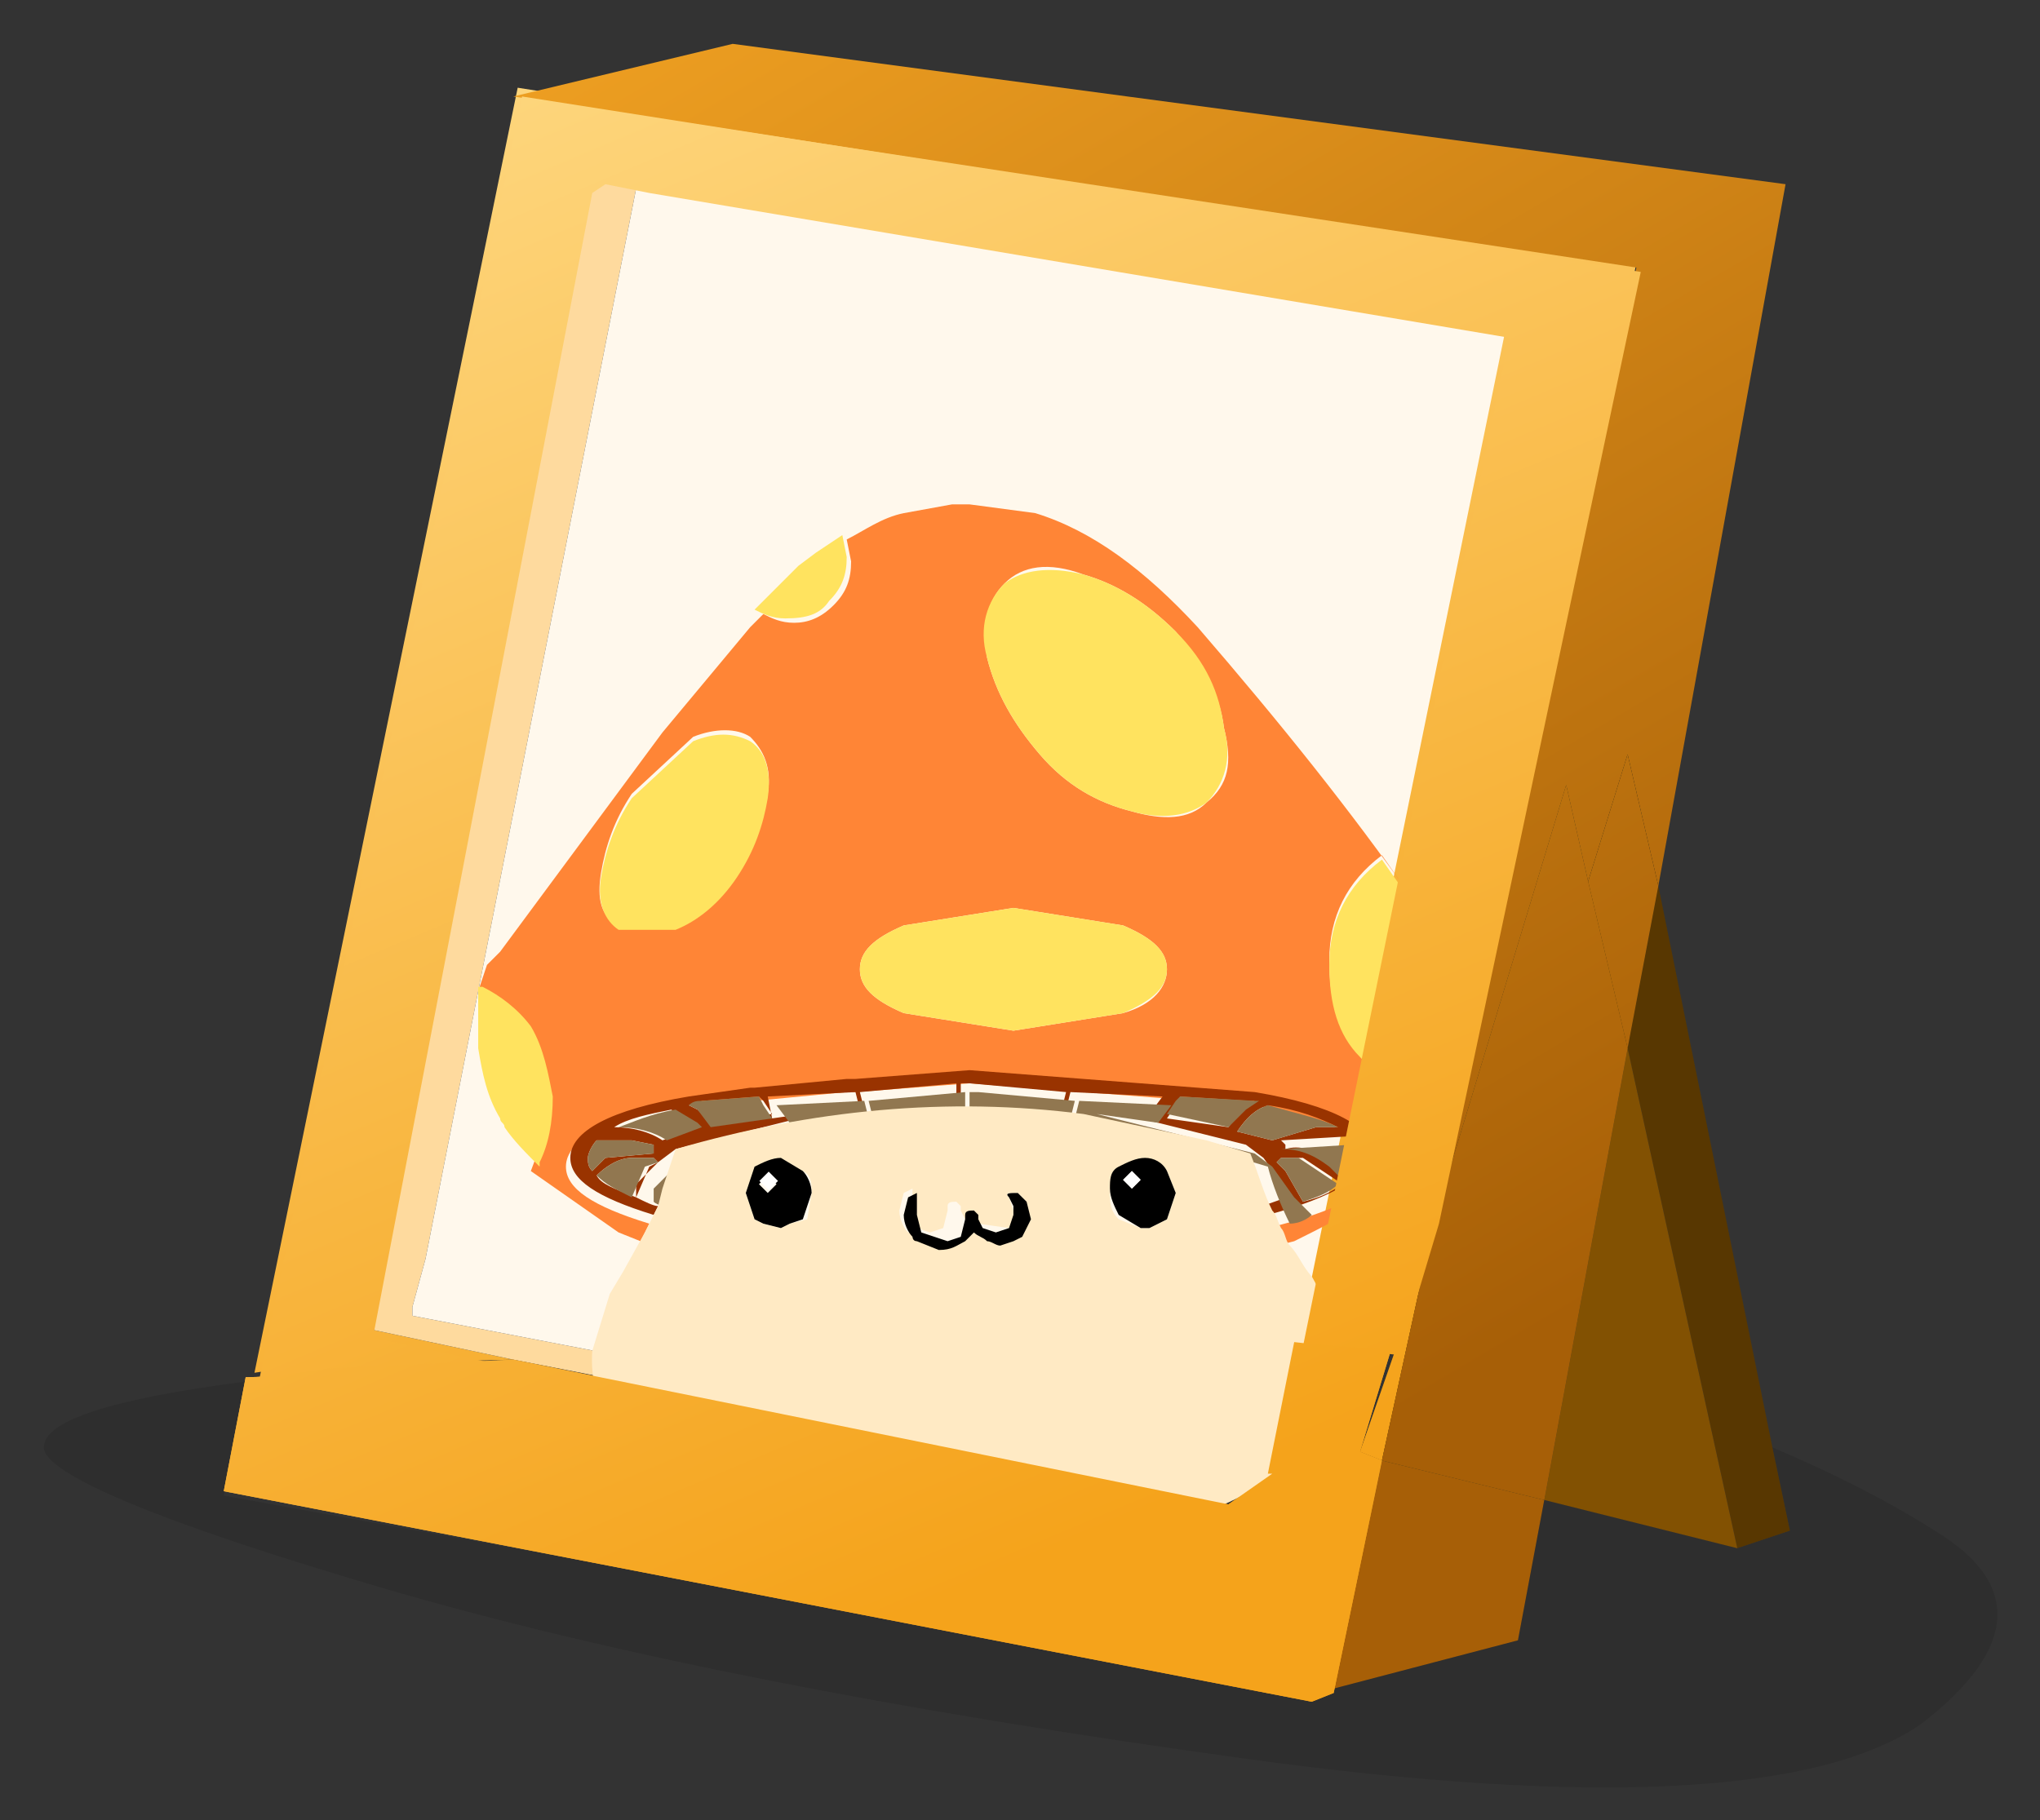 <?xml version="1.0" encoding="utf-8"?>
<!-- Generator: Adobe Illustrator 21.0.2, SVG Export Plug-In . SVG Version: 6.00 Build 0)  -->
<svg version="1.1" id="Layer_1" xmlns="http://www.w3.org/2000/svg" xmlns:xlink="http://www.w3.org/1999/xlink" x="0px" y="0px"
	 viewBox="0 0 46.5 41.5" style="enable-background:new 0 0 46.5 41.5;" xml:space="preserve">
<rect x="0" y="0" width="46.5" height="41.5" fill="#333333" stroke="none"/>
<style type="text/css">
	.st0{fill-opacity:0.102;}
	.st1{fill:#583701;}
	.st2{fill:#825102;}
	.st3{fill:url(#SVGID_1_);}
	.st4{fill:url(#SVGID_2_);}
	.st5{fill:url(#SVGID_3_);}
	.st6{fill:url(#SVGID_4_);}
	.st7{fill:url(#SVGID_5_);}
	.st8{fill:url(#SVGID_6_);}
	.st9{fill:#FEDA9E;}
	.st10{fill:#FFF8EC;}
	.st11{fill:url(#SVGID_7_);}
	.st12{fill:url(#SVGID_8_);}
	.st13{fill:#FF8536;}
	.st14{fill:#993300;}
	.st15{fill:#917750;}
	.st16{fill:#FFEAC4;}
	.st17{fill:#FFE35F;}
	.st18{fill:#FFFFFF;}
	.st19{fill:url(#SVGID_9_);}
	.st20{fill:url(#SVGID_10_);}
</style>
<g>
	<path class="st0" d="M44.1,34.9c-1.1-0.7-2.3-1.3-3.7-1.9l0.4,1.9l-1.2,0.4l-0.4-0.2l-4-1l-0.6,3.2l-4.2,1.1l-0.5,0.2L5.1,34.1
		l0.5-2.6C2.5,31.9,1,32.4,1,33c0,0.6,2.6,1.7,7.7,3.2c5.1,1.5,11.7,2.8,19.7,3.9c8,1.1,13.1,0.8,15.4-0.8
		C46,37.6,46.1,36.1,44.1,34.9z"/>
	<polygon class="st1" points="39.6,35.3 39.2,35.2 39.6,35.3 40.8,34.9 40.4,33 37.8,20.2 37.1,23.9 	"/>
	<polygon class="st2" points="37.1,23.9 35.2,34.2 39.2,35.2 39.6,35.3 	"/>
	
		<linearGradient id="SVGID_1_" gradientUnits="userSpaceOnUse" x1="-20027.81" y1="-3494.636" x2="-18455.783" y2="-3494.636" gradientTransform="matrix(-9.300000e-03 -2.210000e-02 -2.370000e-02 1.000000e-02 -255.166 -368.012)">
		<stop  offset="0" style="stop-color:#F5A31B"/>
		<stop  offset="1" style="stop-color:#FED881"/>
	</linearGradient>
	<polygon class="st3" points="9.4,29.8 9.7,28.7 9.4,29.8 	"/>
	
		<linearGradient id="SVGID_2_" gradientUnits="userSpaceOnUse" x1="-20027.81" y1="-4080.11" x2="-18455.783" y2="-4080.11" gradientTransform="matrix(-9.300000e-03 -2.210000e-02 -2.370000e-02 1.000000e-02 -255.166 -368.012)">
		<stop  offset="0" style="stop-color:#F5A31B"/>
		<stop  offset="1" style="stop-color:#FED881"/>
	</linearGradient>
	<path class="st4" d="M11.7,31l-3.3-0.7l5-26.1L13.7,4l1,0.2v0l19.6,3.3l-4.7,23c0.8,0.1,1.5,0.1,2.2,0.2l0.9-3l4.6-21.7l-25.5-4h0
		l-6,29.3c0.6-0.1,1.2-0.2,1.9-0.2L11.7,31z"/>
	<path class="st0" d="M29.9,38.8l0.5-0.2l1.1-5.3L31,33.1l0.7-2.3c-0.7-0.1-1.4-0.1-2.2-0.2l-0.6,3l0.1,0l-1,0.7L11.7,31l-4.2,0.2
		c-0.7,0.1-1.3,0.2-1.9,0.2l-0.5,2.6L29.9,38.8z"/>
	<polygon class="st2" points="31.8,30.8 31,33.1 31.5,33.3 32.7,27.8 	"/>
	
		<linearGradient id="SVGID_3_" gradientUnits="userSpaceOnUse" x1="-20027.81" y1="-4275.942" x2="-18455.783" y2="-4275.942" gradientTransform="matrix(-9.300000e-03 -2.210000e-02 -2.370000e-02 1.000000e-02 -255.166 -368.012)">
		<stop  offset="0" style="stop-color:#F5A31B"/>
		<stop  offset="1" style="stop-color:#FED881"/>
	</linearGradient>
	<polygon class="st5" points="31.8,30.8 31,33.1 31.5,33.3 32.7,27.8 	"/>
	<polygon class="st0" points="30.4,38.5 34.6,37.4 35.2,34.2 31.5,33.3 	"/>
	
		<linearGradient id="SVGID_4_" gradientUnits="userSpaceOnUse" x1="-17563.285" y1="-2734.168" x2="-15991.259" y2="-2734.168" gradientTransform="matrix(-1.440000e-02 -2.430000e-02 -1.440000e-02 8.500000e-03 -251.792 -376.306)">
		<stop  offset="0" style="stop-color:#A75F07"/>
		<stop  offset="1" style="stop-color:#FCAC27"/>
	</linearGradient>
	<polygon class="st6" points="32.7,27.8 35.7,17.9 36.2,20.1 37.1,17.2 37.8,20.2 40.7,4.2 16.7,1 11.7,2.2 37.3,6.1 	"/>
	
		<linearGradient id="SVGID_5_" gradientUnits="userSpaceOnUse" x1="-17563.285" y1="-2060.407" x2="-15991.259" y2="-2060.407" gradientTransform="matrix(-1.440000e-02 -2.430000e-02 -1.440000e-02 8.500000e-03 -251.792 -376.306)">
		<stop  offset="0" style="stop-color:#A75F07"/>
		<stop  offset="1" style="stop-color:#FCAC27"/>
	</linearGradient>
	<polygon class="st7" points="30.4,38.5 34.6,37.4 35.2,34.2 31.5,33.3 	"/>
	<polygon class="st1" points="36.2,20.1 37.1,23.9 37.8,20.2 37.1,17.2 	"/>
	
		<linearGradient id="SVGID_6_" gradientUnits="userSpaceOnUse" x1="-17563.285" y1="-2764.038" x2="-15991.259" y2="-2764.038" gradientTransform="matrix(-1.440000e-02 -2.430000e-02 -1.440000e-02 8.500000e-03 -251.792 -376.306)">
		<stop  offset="0" style="stop-color:#A75F07"/>
		<stop  offset="1" style="stop-color:#FCAC27"/>
	</linearGradient>
	<polygon class="st8" points="36.2,20.1 37.1,23.9 37.8,20.2 37.1,17.2 	"/>
	<polygon class="st2" points="36.2,20.1 35.7,17.9 32.7,27.8 31.5,33.3 35.2,34.2 37.1,23.9 	"/>
	<polygon class="st9" points="9.4,30 9.4,29.8 9.4,29.8 9.7,28.7 14.5,4.3 14.5,4.3 14.7,4.3 14.7,4.3 13.7,4 13.4,4.2 8.4,30.3 
		11.7,31 28.1,34.2 29.1,33.5 29,33.6 28.6,33.7 	"/>
	<polygon class="st10" points="14.7,4.3 14.5,4.3 14.5,4.3 9.7,28.7 9.4,29.8 9.4,30 28.6,33.7 29,33.6 29.6,30.6 34.3,7.6 	"/>
	
		<linearGradient id="SVGID_7_" gradientUnits="userSpaceOnUse" x1="-17563.285" y1="-2431.769" x2="-15991.259" y2="-2431.769" gradientTransform="matrix(-1.440000e-02 -2.430000e-02 -1.440000e-02 8.500000e-03 -251.792 -376.306)">
		<stop  offset="0" style="stop-color:#A75F07"/>
		<stop  offset="1" style="stop-color:#FCAC27"/>
	</linearGradient>
	<polygon class="st11" points="36.2,20.1 35.7,17.9 32.7,27.8 31.5,33.3 35.2,34.2 37.1,23.9 	"/>
	
		<linearGradient id="SVGID_8_" gradientUnits="userSpaceOnUse" x1="-20027.81" y1="-3765.787" x2="-18455.783" y2="-3765.787" gradientTransform="matrix(-9.300000e-03 -2.210000e-02 -2.370000e-02 1.000000e-02 -255.166 -368.012)">
		<stop  offset="0" style="stop-color:#F5A31B"/>
		<stop  offset="1" style="stop-color:#FED881"/>
	</linearGradient>
	<path class="st12" d="M29.9,38.8l0.5-0.2l1.1-5.3L31,33.1l0.7-2.3c-0.7-0.1-1.4-0.1-2.2-0.2l-0.6,3l0.1,0l-1,0.7L11.7,31l-4.2,0.2
		c-0.7,0.1-1.3,0.2-1.9,0.2l-0.5,2.6L29.9,38.8z"/>
</g>
<g>
	<path class="st13" d="M33,21.7c-0.2-0.3-0.4-0.6-0.7-0.9l0.8,1.1L33,21.7z"/>
	<path class="st13" d="M33.5,22.8l-0.1-0.4L33.5,22.8c0,0.3,0.1,0.6,0,0.9C33.5,23.4,33.5,23.1,33.5,22.8z"/>
	<path class="st13" d="M31,24c-0.5-0.5-0.7-1.2-0.7-2.1c0-1,0.4-1.8,1.2-2.4l0.7,1c-1.4-2-3-4-4.9-6.2c-1.2-1.3-2.4-2.2-3.7-2.6
		l-1.5-0.2h-0.4l-1.1,0.2c-0.5,0.1-0.9,0.4-1.3,0.6l0.1,0.5c0,0.4-0.1,0.7-0.4,1c-0.3,0.3-0.6,0.4-0.9,0.4c-0.3,0-0.5-0.1-0.7-0.2
		c-0.1,0.1-0.2,0.2-0.3,0.3l-2,2.4l-3.7,5L11.1,22l-0.2,0.6c0.5,0.1,0.8,0.4,1.1,0.9c0.3,0.5,0.4,1.1,0.4,1.7c0,0.5-0.1,1-0.3,1.5
		l2,1.4l0.5,0.2l0.2-0.4c-1.3-0.4-1.9-0.8-1.9-1.3c0-0.6,0.9-1.1,2.7-1.4l1.5-0.1l0.1,0l0,0l2.1-0.2l0,0h0.2l0,0l2.6-0.2l6.5,0.5
		c1.8,0.3,2.7,0.8,2.7,1.4c0,0.6-0.8,1-2.4,1.4c0.1,0.1,0.1,0.3,0.2,0.4l0.4-0.1l0.4-0.2c1-0.5,1.7-1,2.3-1.6l0.4-0.5l0.1-0.2
		c0.1-0.3,0.2-0.5,0.3-0.7C32.3,24.9,31.6,24.6,31,24z M17.5,18.1c-0.1,0.6-0.3,1.2-0.7,1.8c-0.4,0.6-0.9,1-1.4,1.2l-1.3,0
		c-0.4-0.2-0.5-0.6-0.4-1.2c0.1-0.6,0.3-1.2,0.7-1.8l1.4-1.3c0.5-0.2,1-0.2,1.3,0C17.4,17.1,17.6,17.5,17.5,18.1z M25.6,23.1
		l-2.5,0.4l-2.5-0.4c-0.7-0.3-1-0.6-1-1c0-0.4,0.3-0.7,1-1l2.5-0.4l2.5,0.4c0.7,0.3,1,0.6,1,1C26.6,22.5,26.3,22.9,25.6,23.1z
		 M27.5,18.3c-0.4,0.4-1,0.4-1.7,0.2c-0.8-0.2-1.5-0.6-2.1-1.3c-0.6-0.7-1-1.4-1.2-2.2c-0.1-0.8,0-1.3,0.4-1.7
		c0.4-0.4,1-0.5,1.8-0.2c0.7,0.2,1.4,0.6,2.1,1.3c0.6,0.7,1,1.4,1.1,2.2C28.1,17.4,28,17.9,27.5,18.3z"/>
	<path class="st13" d="M11.3,25.7l0.1,0.1C11.3,25.7,11.3,25.7,11.3,25.7C11.2,25.6,11.3,25.7,11.3,25.7z"/>
	<path class="st14" d="M14.5,27.3l0-0.3l0.5-0.5l0,0l0.4-0.3l3.6-0.9l-1.4,0.2L17.5,25l2-0.1l0.1,0.4h0.1l-0.1-0.4l2.2-0.2l0,0.5
		h0.1l0-0.5l0.2,0l2.2,0.2l-0.1,0.4h0.1l0.1-0.4l2.1,0.1l-0.3,0.4l-1.4-0.2l3.6,0.9l0.4,0.3v0l0.5,0.7l0,0.2
		c-0.2,0.1-0.3,0.1-0.5,0.2c0,0.1,0.1,0.2,0.1,0.2c1.5-0.4,2.3-0.9,2.4-1.4c0-0.6-0.9-1.1-2.7-1.4l-6.5-0.5l-2.6,0.2l0,0h-0.2l0,0
		l-2.1,0.2l0,0l-0.1,0L15.7,25c-1.8,0.3-2.7,0.8-2.7,1.4c0,0.5,0.6,0.9,1.9,1.3l0.1-0.2C14.9,27.5,14.7,27.4,14.5,27.3z M29.7,27.4
		l-0.4-0.7l-0.2-0.2l0.1-0.1l0.5,0l0.9,0.6C30.3,27.2,30.1,27.3,29.7,27.4z M31.1,26.4c0,0.2-0.1,0.4-0.3,0.5l-0.1-0.1l-0.3-0.3
		c-0.4-0.3-0.8-0.4-1.1-0.3v-0.1l-0.1-0.1l1.7-0.1C31,26.1,31.1,26.2,31.1,26.4z M28.9,25.2c0.7,0.1,1.2,0.3,1.6,0.5H30L29,26
		l-0.8-0.2l0,0C28.4,25.5,28.6,25.3,28.9,25.2z M26.9,25l1.6,0.1c0,0,0.1,0,0.1,0l-0.3,0.2L28,25.7l-1.4-0.2l0.2-0.3L26.9,25z
		 M16,25.1l1.3-0.1l0.1,0.1l0.2,0.3l-1.4,0.2l-0.3-0.3l-0.2-0.1C15.7,25.2,15.8,25.2,16,25.1z M15.3,25.3l0.5,0.3l0.1,0.1L15.1,26
		c-0.3-0.2-0.7-0.3-1.1-0.3C14.3,25.5,14.8,25.4,15.3,25.3z M13.4,26.4c0-0.1,0.1-0.3,0.2-0.4l0.8,0l0.5,0.1l0,0.2l-1.1,0.1
		l-0.3,0.3C13.4,26.6,13.4,26.5,13.4,26.4z M13.6,26.8c0.2-0.2,0.5-0.4,0.8-0.4h0.5l0.1,0.1l-0.2,0.1l-0.3,0.7
		C14,27.1,13.7,27,13.6,26.8z"/>
	<path class="st15" d="M16,25.7l-0.1-0.1l-0.5-0.3c-0.6,0.1-1,0.3-1.3,0.4c0.4,0,0.8,0.1,1.1,0.3L16,25.7z"/>
	<path class="st15" d="M14.9,26.3l0-0.2l-0.5-0.1l-0.8,0c-0.1,0.1-0.2,0.3-0.2,0.4c0,0.1,0,0.2,0.1,0.3l0.3-0.3L14.9,26.3z"/>
	<path class="st15" d="M29.5,27.3L29,26.6v0l-0.4-0.3l-3.6-0.9l1.4,0.2l0.3-0.4l-2.1-0.1l-0.1,0.4h-0.1l0.1-0.4l-2.2-0.2l-0.2,0
		l0,0.5h-0.1l0-0.5l-2.2,0.2l0.1,0.4h-0.1l-0.1-0.4l-2,0.1l0.3,0.4l1.4-0.2l-3.6,0.9l-0.4,0.3l0,0l-0.5,0.5l0,0.3
		c0.1,0.1,0.3,0.1,0.5,0.2l0.1-0.2l0.3-0.9c3.1-1,6.2-1.2,9.3-0.8l2.8,0.6l1,0.3c0.1,0.4,0.3,0.9,0.5,1.3c0.2,0,0.4-0.1,0.5-0.2
		L29.5,27.3z"/>
	<path class="st15" d="M15,26.5l-0.1-0.1h-0.5c-0.3,0-0.6,0.2-0.8,0.4c0.2,0.2,0.4,0.3,0.8,0.5l0.3-0.7L15,26.5z"/>
	<path class="st15" d="M16.2,25.7l1.4-0.2l-0.2-0.3L17.3,25L16,25.1c-0.1,0-0.2,0-0.3,0.1l0.2,0.1L16.2,25.7z"/>
	<path class="st15" d="M28,25.7l0.4-0.4l0.3-0.2c0,0-0.1,0-0.1,0L26.9,25l-0.1,0.1l-0.2,0.3L28,25.7z"/>
	<path class="st15" d="M28.2,25.8L29,26l1-0.3h0.5c-0.4-0.2-0.9-0.3-1.6-0.5C28.6,25.3,28.4,25.5,28.2,25.8L28.2,25.8z"/>
	<path class="st15" d="M29.2,26.4l-0.1,0.1l0.2,0.2l0.4,0.7c0.3-0.1,0.6-0.2,0.8-0.4l-0.9-0.6L29.2,26.4z"/>
	<path class="st16" d="M29,27.6c-0.2-0.4-0.3-0.8-0.5-1.3l-1-0.3l-2.8-0.6c-3.1-0.4-6.2-0.1-9.3,0.8l-0.3,0.9L15,27.5l-0.1,0.2
		l-0.2,0.4L14.2,29l-0.3,0.5l-0.4,1.3c-0.1,1.4,0.8,2.6,2.9,3.5c0.9,0.4,2,0.7,3.5,0.9c2.8,0.4,5.5,0.1,8-0.9
		c0.7-0.3,1.2-0.7,1.7-1.3c1-1.2,1.1-2.5,0.3-3.9c-0.2-0.2-0.3-0.5-0.5-0.7c-0.1-0.1-0.1-0.3-0.2-0.4C29.1,27.8,29.1,27.7,29,27.6z
		 M18.4,27.8L18,27.9L17.8,28l-0.4-0.1l-0.2-0.1L17,27.2l0.2-0.5c0.2-0.2,0.4-0.2,0.6-0.2l0.5,0.2c0.2,0.1,0.2,0.3,0.2,0.5
		L18.4,27.8z M23.2,28.2L23,28.2l-0.3,0.1c-0.1,0-0.2,0-0.3-0.1c-0.1,0-0.2-0.1-0.3-0.2c0,0.1-0.1,0.1-0.2,0.2
		c-0.1,0.1-0.3,0.2-0.6,0.2l-0.5-0.2c0,0,0-0.1-0.1-0.1c-0.1-0.1-0.2-0.3-0.2-0.5l0.1-0.4l0.2-0.1h0l0,0.1l0,0.1l0,0.3l0.1,0.4
		l0.3,0.1l0.3-0.1l0.1-0.4v-0.1c0-0.1,0.1-0.1,0.2-0.1h0l0.1,0.1v0.1l0.1,0.2l0.3,0.1L23,28l0.1-0.2v-0.2L23,27.3
		c-0.1-0.1,0-0.1,0.1-0.1h0.1l0.1,0.1l0.1,0.4L23.2,28.2z M26.6,27.8L26.2,28l-0.1,0L26,28l-0.5-0.2c-0.2-0.2-0.2-0.4-0.2-0.6
		s0.1-0.4,0.2-0.5c0.2-0.2,0.4-0.2,0.6-0.2c0.2,0,0.4,0.1,0.5,0.2l0.2,0.5L26.6,27.8z"/>
	<path class="st15" d="M29.2,26.2L29.2,26.2c0.4,0,0.7,0.1,1.1,0.4l0.3,0.3l0.1,0.1c0.2-0.2,0.3-0.4,0.3-0.5c0-0.2-0.1-0.3-0.2-0.4
		L29.2,26.2L29.2,26.2z"/>
	<path d="M17.8,26.4c-0.2,0-0.4,0.1-0.6,0.2L17,27.2l0.2,0.6l0.2,0.1l0.4,0.1l0.2-0.1l0.3-0.1l0.2-0.6c0-0.2-0.1-0.4-0.2-0.5
		L17.8,26.4z M17.5,27.2L17.3,27l0.2-0.2l0.2,0.2L17.5,27.2z"/>
	<path d="M26.1,26.4c-0.2,0-0.4,0.1-0.6,0.2c-0.2,0.1-0.2,0.3-0.2,0.5s0.1,0.4,0.2,0.6L26,28l0.1,0l0.1,0l0.4-0.2l0.2-0.6l-0.2-0.5
		C26.5,26.5,26.3,26.4,26.1,26.4z M25.8,27.1l-0.2-0.2l0.2-0.2l0.2,0.2L25.8,27.1z"/>
	<path d="M23.2,27.2L23.2,27.2c-0.2,0-0.3,0-0.2,0.1l0.1,0.2v0.2L23,28l-0.3,0.1l-0.3-0.1l-0.1-0.2v-0.1l-0.1-0.1h0
		c-0.1,0-0.2,0-0.2,0.1v0.1l-0.1,0.4l-0.3,0.1L21,28.1l-0.1-0.4l0-0.3l0-0.1l0-0.1h0l-0.2,0.1l-0.1,0.4c0,0.2,0.1,0.4,0.2,0.5
		c0,0,0,0.1,0.1,0.1l0.5,0.2c0.3,0,0.4-0.1,0.6-0.2c0.1-0.1,0.1-0.1,0.2-0.2c0.1,0.1,0.2,0.1,0.3,0.2c0.1,0,0.2,0.1,0.3,0.1l0.3-0.1
		l0.2-0.1l0.2-0.4l-0.1-0.4L23.2,27.2z"/>
	<path class="st17" d="M25.6,21.1l-2.5-0.4l-2.5,0.4c-0.7,0.3-1,0.6-1,1c0,0.4,0.3,0.7,1,1l2.5,0.4l2.5-0.4c0.7-0.3,1-0.6,1-1
		C26.6,21.7,26.3,21.4,25.6,21.1z"/>
	<path class="st17" d="M26.8,14.4c-0.7-0.7-1.4-1.1-2.1-1.3c-0.8-0.2-1.4-0.1-1.8,0.2c-0.4,0.4-0.6,1-0.4,1.7
		c0.2,0.8,0.6,1.5,1.2,2.2c0.6,0.7,1.3,1.1,2.1,1.3c0.7,0.2,1.3,0.1,1.7-0.2c0.4-0.4,0.6-1,0.4-1.7C27.8,15.8,27.5,15.1,26.8,14.4z"
		/>
	<rect x="17.4" y="26.8" transform="matrix(0.707 -0.707 0.707 0.707 -13.94 20.28)" class="st18" width="0.3" height="0.3"/>
	<polygon class="st18" points="25.6,26.9 25.8,27.1 26,26.9 25.8,26.7 	"/>
	<path class="st17" d="M17.1,16.9c-0.4-0.2-0.8-0.2-1.3,0l-1.4,1.3c-0.4,0.6-0.6,1.2-0.7,1.8c-0.1,0.6,0.1,1,0.4,1.2l1.3,0
		c0.5-0.2,1-0.6,1.4-1.2c0.4-0.6,0.6-1.2,0.7-1.8C17.6,17.5,17.4,17.1,17.1,16.9z"/>
	<path class="st17" d="M33.4,22.4l-0.1-0.3l-0.1-0.2l0,0l-0.8-1.1l-0.1-0.1l-0.1-0.1l-0.7-1c-0.8,0.6-1.2,1.4-1.2,2.4
		c0,0.9,0.2,1.6,0.7,2.1c0.5,0.6,1.3,0.9,2.3,0.9c0,0,0,0,0,0c0.1-0.2,0.1-0.5,0.2-0.7c0,0,0,0,0-0.1c0-0.1,0-0.3,0-0.4
		c0-0.3,0-0.6-0.1-0.9L33.4,22.4z"/>
	<path class="st17" d="M12.1,23.4c-0.3-0.4-0.7-0.7-1.1-0.9c0,0,0,0-0.1,0l0,0.4l0,0.3l0,0.3l0,0.4c0.1,0.6,0.2,1.1,0.5,1.6
		c0,0.1,0.1,0.1,0.1,0.2c0.2,0.3,0.5,0.6,0.8,0.9c0,0,0,0,0-0.1c0.2-0.4,0.3-0.9,0.3-1.5C12.5,24.5,12.4,23.9,12.1,23.4z"/>
	<path class="st17" d="M18.9,13.7c0.3-0.3,0.4-0.6,0.4-1l-0.1-0.5l0,0l-0.6,0.4l-0.4,0.3l-0.6,0.6l-0.4,0.4c0,0,0,0,0,0
		c0.2,0.1,0.4,0.2,0.7,0.2C18.4,14.1,18.7,14,18.9,13.7z"/>
</g>
<linearGradient id="SVGID_9_" gradientUnits="userSpaceOnUse" x1="-20037.924" y1="-4078.473" x2="-18465.896" y2="-4078.473" gradientTransform="matrix(-9.300000e-03 -2.210000e-02 -2.370000e-02 1.000000e-02 -255.166 -368.012)">
	<stop  offset="0" style="stop-color:#F5A31B"/>
	<stop  offset="1" style="stop-color:#FED881"/>
</linearGradient>
<path class="st19" d="M11.8,31.2l-3.3-0.7l5-26.1l0.3-0.2l1,0.2v0l19.6,3.3l-4.7,23c0.8,0.1,1.5,0.1,2.2,0.2l0.9-3l4.6-21.7l-25.5-4
	h0l-6,29.3c0.6-0.1,1.2-0.2,1.9-0.2L11.8,31.2z"/>
<linearGradient id="SVGID_10_" gradientUnits="userSpaceOnUse" x1="-20027.81" y1="-3765.787" x2="-18455.783" y2="-3765.787" gradientTransform="matrix(-9.300000e-03 -2.210000e-02 -2.370000e-02 1.000000e-02 -255.166 -368.012)">
	<stop  offset="0" style="stop-color:#F5A31B"/>
	<stop  offset="1" style="stop-color:#FED881"/>
</linearGradient>
<path class="st20" d="M29.9,38.8l0.5-0.2l1.1-5.3L31,33.1l0.7-2.3c-0.7-0.1-1.4-0.1-2.2-0.2l-0.6,3l0.1,0l-1,0.7L11.7,31l-4.2,0.2
	c-0.7,0.1-1.3,0.2-1.9,0.2l-0.5,2.6L29.9,38.8z"/>
</svg>
